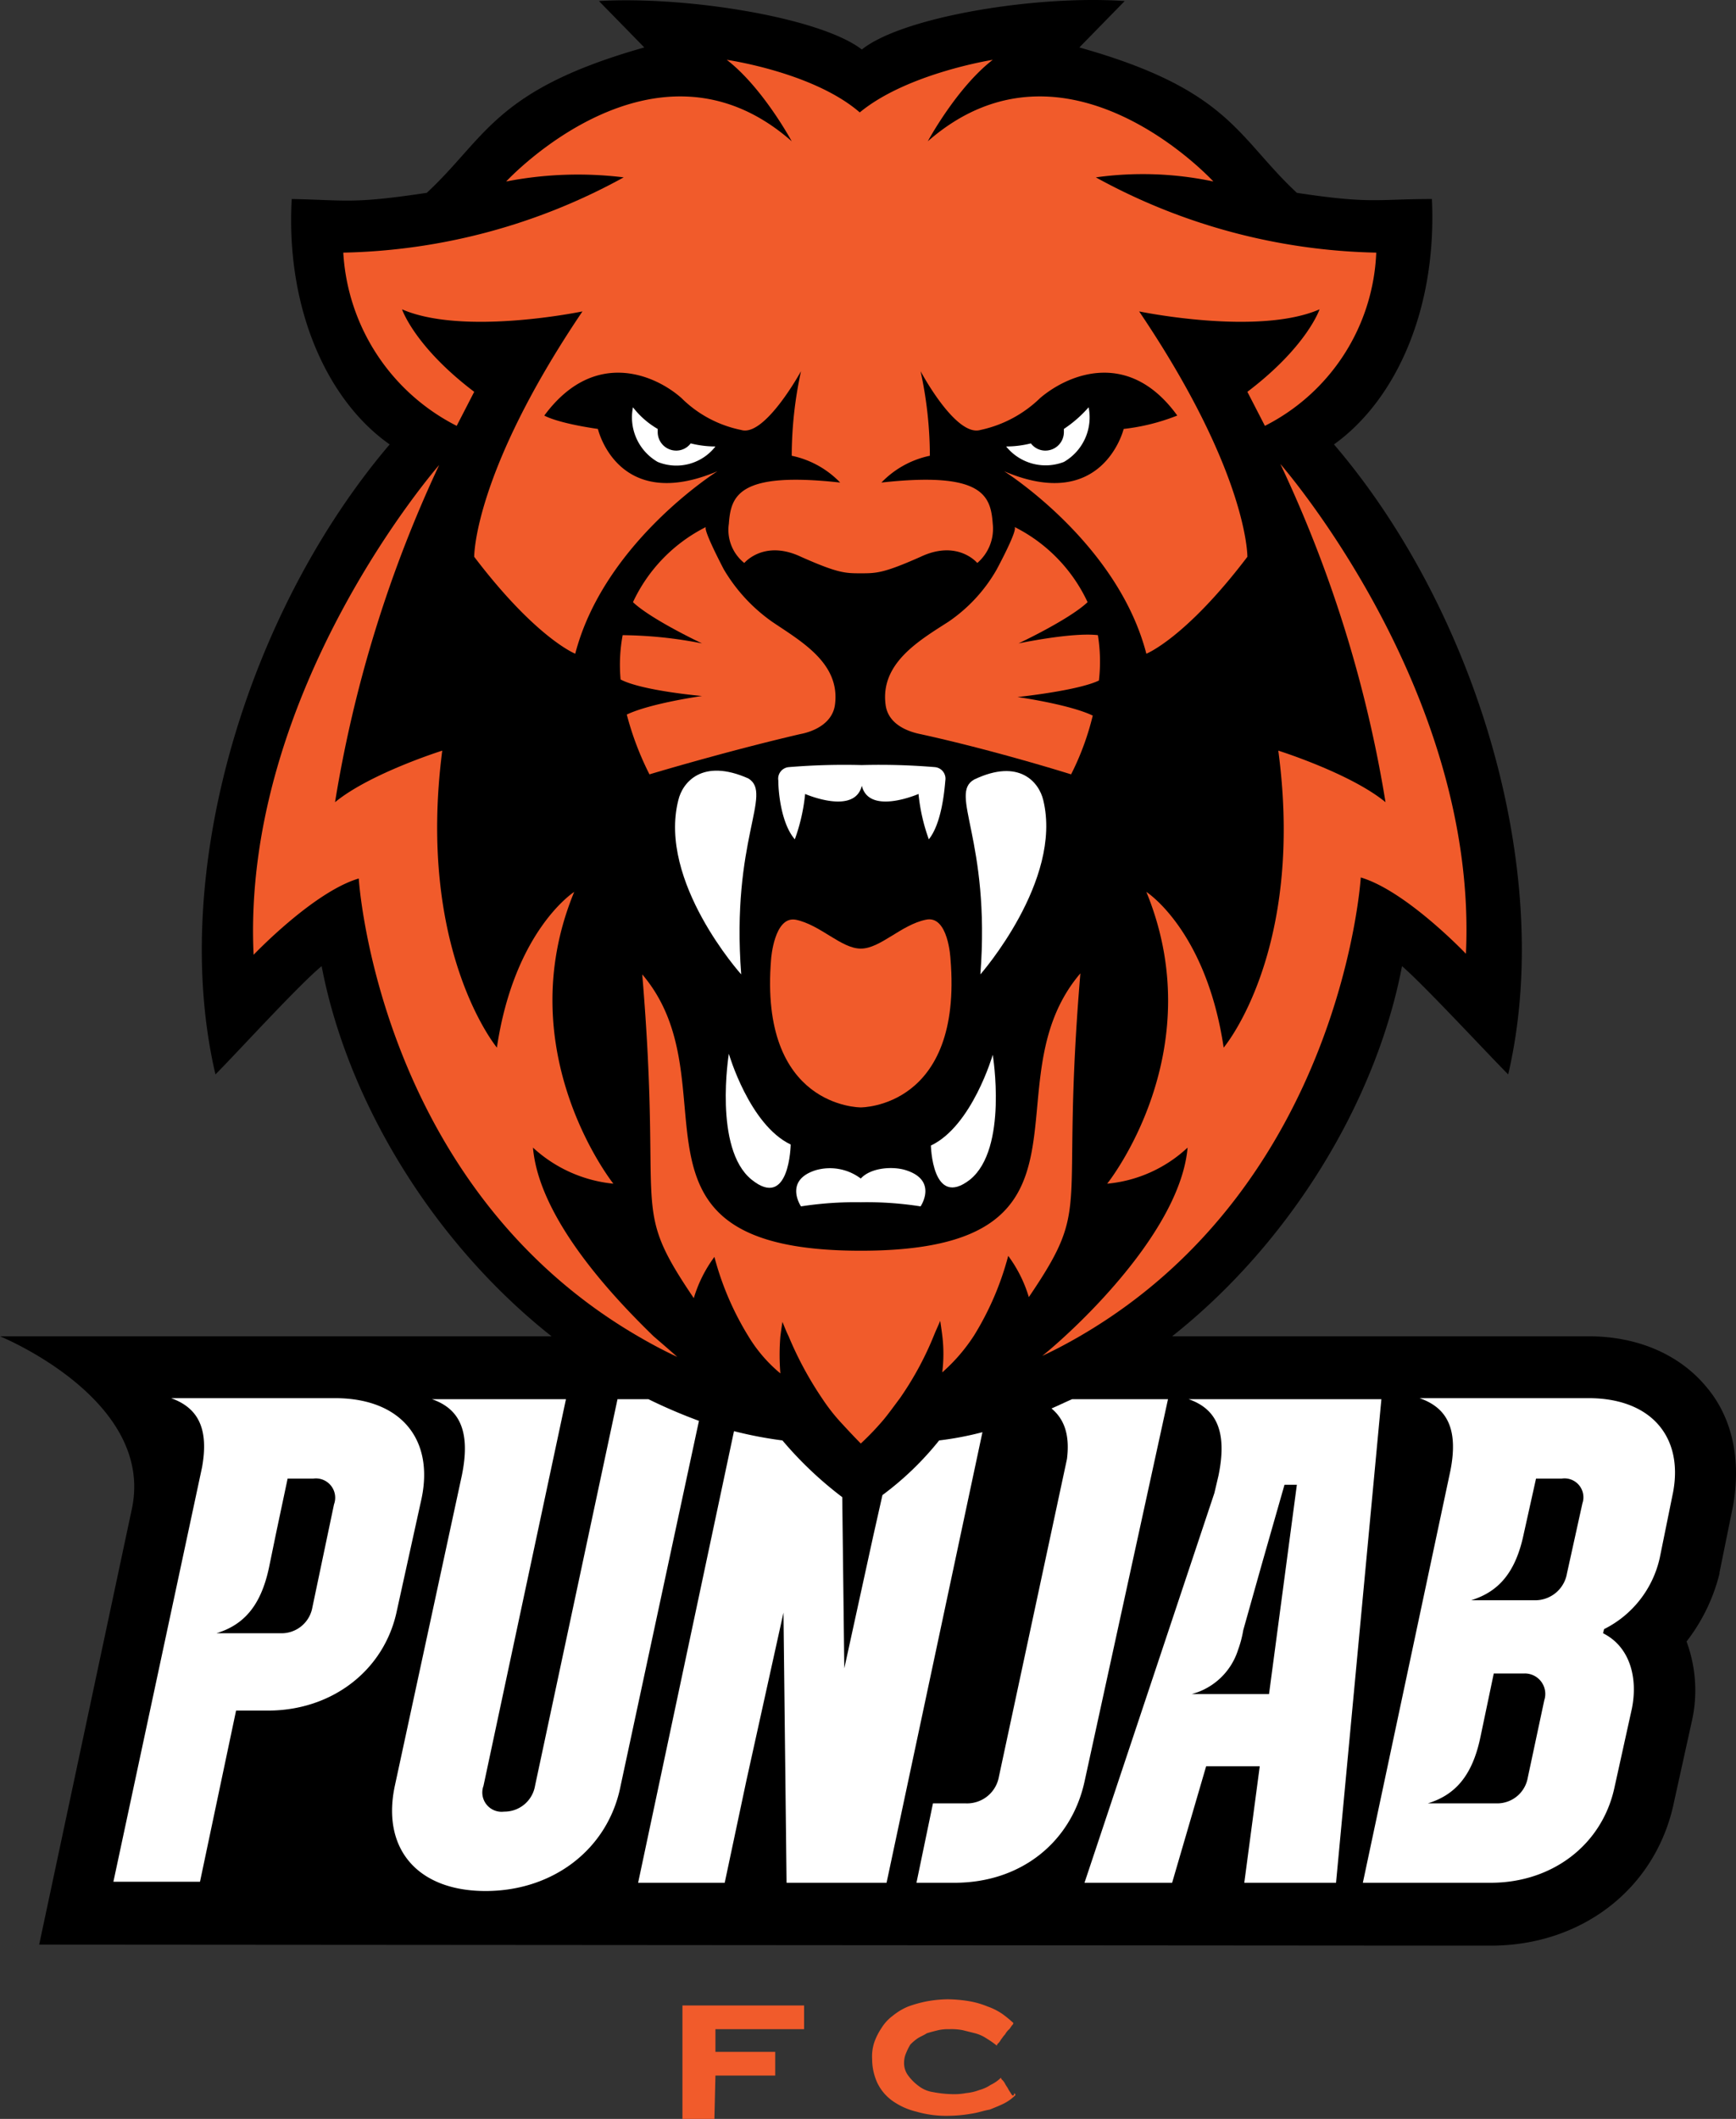 <svg xmlns="http://www.w3.org/2000/svg" viewBox="0 0 168.398 205.502">
  <rect x="0" y="0" width="168.398" height="205.502" fill="#333333" stroke="none"/>
  <defs>
    <style>
      .cls-1 {
        fill: #f15b2b;
      }

      .cls-2 {
        fill: #fff;
      }
    </style>
  </defs>
  <g id="Layer_2" data-name="Layer 2">
    <g id="Layer_1-2" data-name="Layer 1">
      <g>
        <path d="M165.6,134.602c-2.6-3.2-6.7-5-11.5-5H113.7c11.5-9.1,19.8-22.8,22.3-35.9,2.2,1.9,8.3,8.5,10.3,10.5,4.6-19.7-3.2-45.1-16.9-61.1,6-4.3,10-13.1,9.5-23.8-5.3,0-5.9.5-13.1-.6-5.8-5.4-6.5-10-21.1-14.1l4.4-4.5c-8.5-.6-21.5,1.5-25.5,4.7-4-3.1-17-5.2-25.5-4.7l4.4,4.5c-14.5,4.1-15.3,8.7-21.1,14.1-7.3,1.1-7.8.7-13.1.6-.6,10.7,3.5,19.6,9.5,23.8-13.7,16.1-21.5,41.4-16.9,61.1,2-2,8.1-8.7,10.3-10.5,2.5,13.1,10.8,26.8,22.3,35.9H0s15,6.1,12.8,16.7l-9,42.3,140.8.1c8.9,0,16.1-5.6,17.8-14l1.7-7.7a13.649,13.649,0,0,0-.5-7.8,17.637,17.637,0,0,0,3.2-6.6v-.1l1.3-6.4C168.9,141.702,168.1,137.602,165.6,134.602Z"/>
        <polygon class="cls-1" points="66.2 205.502 69.3 205.502 69.4 201.302 75.2 201.302 75.2 199.002 69.4 199.002 69.4 196.802 78 196.802 78 194.502 66.2 194.502 66.2 205.502"/>
        <path class="cls-1" d="M98.1,203.102c-.1-.2-.2-.3-.3-.5s-.2-.3-.3-.5a1.38,1.38,0,0,0-.3-.4.31.31,0,0,1-.1-.2,3.592,3.592,0,0,1-1,.7,3.697,3.697,0,0,1-1.1.5,4.961,4.961,0,0,1-1.3.3,6.149,6.149,0,0,1-1.4.1,11.02,11.02,0,0,1-1.8-.2,2.986,2.986,0,0,1-1.4-.6,4.741,4.741,0,0,1-1-1,2.01,2.01,0,0,1-.4-1.3,2.388,2.388,0,0,1,.2-.9,5.94,5.94,0,0,1,.4-.8,4.35,4.35,0,0,1,.7-.6c.3-.2.6-.3.9-.5.3-.1.7-.2,1.1-.3a4.485,4.485,0,0,1,1.1-.1,5.702,5.702,0,0,1,1.3.1l1.2.3a3.697,3.697,0,0,1,1.1.5,8.651,8.651,0,0,1,1,.7.31.31,0,0,1,.1-.2,1.381,1.381,0,0,0,.3-.4c.1-.1.2-.3.4-.5a1.756,1.756,0,0,1,.4-.5c.1-.1.2-.3.3-.4a.31.31,0,0,0,.1-.2,10.625,10.625,0,0,0-1.1-.9,6.109,6.109,0,0,0-1.4-.7,8.448,8.448,0,0,0-1.7-.5,13.786,13.786,0,0,0-2.2-.2,12.312,12.312,0,0,0-2,.2,12.091,12.091,0,0,0-1.8.5,5.968,5.968,0,0,0-1.5.9,4.263,4.263,0,0,0-1.1,1.2,6.109,6.109,0,0,0-.7,1.4,4.404,4.404,0,0,0-.2,1.6,5.555,5.555,0,0,0,.5,2.3,4.573,4.573,0,0,0,1.4,1.7,6.691,6.691,0,0,0,2.4,1.1,10.377,10.377,0,0,0,3.2.4,13.613,13.613,0,0,0,2.1-.2c.7-.1,1.2-.3,1.8-.4.5-.2,1-.4,1.4-.6a4.44,4.44,0,0,0,1.1-.8.31.31,0,0,0-.1-.2C98.3,203.402,98.2,203.202,98.1,203.102Z"/>
        <g>
          <path class="cls-2" d="M40.9,145.302c1.2-5.8-2.1-9.7-8.4-9.7H16.6c2.5.9,3.7,2.8,3,6.7l-8.6,40.2h8.4l3.5-16.6H26c6.2,0,11.3-3.9,12.5-9.7Zm-8.5.6-2.1,10a3.037,3.037,0,0,1-3.1,2.5H21c2.6-.8,4.3-2.6,5.1-6.4l.7-3.4,1.1-5.2h2.5A1.871,1.871,0,0,1,32.4,145.902Z"/>
          <path class="cls-2" d="M62.9,135.702h-3l-8,37.5a3.007,3.007,0,0,1-3,2.5,1.871,1.871,0,0,1-2-2.5l8-37.5h-13c2.6.9,3.8,3,2.9,7.4l-6.5,30.1c-1.3,6.1,2.2,10.2,8.8,10.2s11.9-4.1,13.1-10.2l7.6-35.4A51.559,51.559,0,0,1,62.9,135.702Z"/>
          <path class="cls-2" d="M91.1,139.702a29.554,29.554,0,0,1-5.5,5.3l-.9,4-2.8,12.8-.2-16.6a36.089,36.089,0,0,1-5.8-5.5,38.897,38.897,0,0,1-4.7-.9l-9.3,43.8h8.4l2.1-9.9h0l3.6-16.3.3,26.2H86l9.3-43.7A31.05,31.05,0,0,1,91.1,139.702Z"/>
          <path class="cls-2" d="M123,135.702h-7.7c2.6.9,3.8,3,2.9,7.4l-.4,1.7-12.6,37.8h8.5l3.3-11.3h5.2l-1.5,11.3h8.9l4.4-46.9H123Zm.1,28.6h-7.5a6.45,6.45,0,0,0,4.5-4.3,10.55,10.55,0,0,0,.5-1.9l1.8-6.4h0l2.2-7.7h1.2Z"/>
          <path class="cls-2" d="M154.1,135.602H137.7c2.6.9,3.8,2.9,3,7l-8.5,40h12.4c6,0,10.8-3.7,12-9.2l1.7-7.7c.6-3-.2-6-2.8-7.3l.1-.4a10.189,10.189,0,0,0,5.4-6.9l1.3-6.4C163.3,139.302,160.1,135.602,154.1,135.602Zm-4.3,29.3-1.6,7.5a3.007,3.007,0,0,1-3,2.5h-6.7c2.6-.8,4.3-2.6,5.1-6.4l1.3-6.2h3A1.984,1.984,0,0,1,149.8,164.902Zm3.7-19.1-1.5,6.8a3.121,3.121,0,0,1-3.1,2.6h-6.2c2.6-.8,4.3-2.6,5.1-6.4l1.2-5.4h2.5A1.832,1.832,0,0,1,153.5,145.802Z"/>
          <path class="cls-2" d="M113.3,135.702H104c-.7.3-1.3.6-2,.9,1.2,1,1.8,2.5,1.5,4.9l-6.6,30.8a3.135,3.135,0,0,1-3.2,2.6H90.5l-1.6,7.7h3.7c6.4,0,11.3-3.9,12.6-9.8Z"/>
        </g>
        <path class="cls-2" d="M72.9,114.402c3.7,3,3.8-3.4,3.8-3.4-4-1.9-6-8.8-6-8.8S69.2,111.402,72.9,114.402Z"/>
        <path class="cls-2" d="M65.8,77.602c-2,7.9,6.1,16.9,6.1,16.9-1-13.1,3.1-17.5.7-19C68.1,73.502,66.2,75.902,65.8,77.602Z"/>
        <path class="cls-2" d="M63.8,44.802a4.804,4.804,0,0,0,5.6-1.5,9.862,9.862,0,0,1-2.4-.3,1.75,1.75,0,0,1-1.4.7,1.793,1.793,0,0,1-1.8-1.8v-.3a8.255,8.255,0,0,1-2.4-2.1A4.987,4.987,0,0,0,63.8,44.802Z"/>
        <path class="cls-2" d="M94.1,114.402c3.7-3,2.2-12.1,2.2-12.1s-2,6.9-6,8.8C90.3,111.002,90.4,117.302,94.1,114.402Z"/>
        <path class="cls-2" d="M95.1,94.502s8-9.1,6.1-16.9c-.4-1.7-2.3-4.1-6.7-2C92,77.002,96.1,81.402,95.1,94.502Z"/>
        <path class="cls-2" d="M103.2,44.802a4.987,4.987,0,0,0,2.4-5.3,12.065,12.065,0,0,1-2.4,2.1v.3a1.793,1.793,0,0,1-1.8,1.8,1.75,1.75,0,0,1-1.4-.7,9.863,9.863,0,0,1-2.4.3A4.917,4.917,0,0,0,103.2,44.802Z"/>
        <path class="cls-2" d="M83.5,114.302a4.982,4.982,0,0,0-4.4-.8c-3.1,1-1.4,3.5-1.4,3.5a34.171,34.171,0,0,1,5.8-.4,33.583,33.583,0,0,1,5.8.4s1.7-2.5-1.4-3.5C86.7,113.102,84.5,113.202,83.5,114.302Z"/>
        <path class="cls-2" d="M77.1,81.402a17.928,17.928,0,0,0,1-4.4s4.8,2.1,5.5-.8c.7,2.9,5.5.8,5.5.8a17.928,17.928,0,0,0,1,4.4c1.2-1.5,1.5-4.5,1.6-5.7a1.125,1.125,0,0,0-1-1.3,64.607,64.607,0,0,0-7.1-.2,65.075,65.075,0,0,0-7.1.2,1.125,1.125,0,0,0-1,1.3C75.5,76.902,75.8,79.902,77.1,81.402Z"/>
        <path class="cls-1" d="M63,75.102s7.3-2.2,14.6-3.9c1.6-.3,3.2-1.2,3.4-2.9.5-4-3.3-6.1-6.1-8a16.395,16.395,0,0,1-4.7-5.1c-.1-.2-2.1-4-1.7-4.1a15.467,15.467,0,0,0-7.1,7.3c1.8,1.7,6.7,4,6.7,4a41.289,41.289,0,0,0-7.7-.8,15.708,15.708,0,0,0-.2,4.3c2.1,1.1,7.9,1.6,7.9,1.6s-5,.7-7.3,1.8A29.007,29.007,0,0,0,63,75.102Z"/>
        <path class="cls-1" d="M51.7,111.302a13.448,13.448,0,0,0,7.8,3.5s-10.2-12.8-3.8-28.3c0,0-5.8,3.7-7.5,15.1,0,0-7.8-9.4-5.3-28.8,0,0-7,2.2-10.4,5a123.454,123.454,0,0,1,10.1-32.7s-19.2,21.9-18,47.5c0,0,5.8-6.1,10.2-7.4,0,0,1.8,29.7,27.1,44.4,1.2.7,2.5,1.4,3.8,2,0,0-.9-.8-2.3-2C59.7,126.002,52.3,118.302,51.7,111.302Z"/>
        <path class="cls-1" d="M106.5,61.602c-2.5-.3-7.7.8-7.7.8s4.9-2.3,6.7-4a15.467,15.467,0,0,0-7.1-7.3c.4.2-1.6,3.9-1.7,4.1a15.287,15.287,0,0,1-4.7,5.1c-2.8,1.8-6.6,4-6.1,8,.2,1.8,1.9,2.6,3.4,2.9,7.3,1.6,14.6,3.9,14.6,3.9a26.162,26.162,0,0,0,2.1-5.7c-2.3-1.1-7.3-1.8-7.3-1.8s5.8-.6,7.9-1.6A16.221,16.221,0,0,0,106.5,61.602Z"/>
        <path class="cls-1" d="M44.3,41.302l1.7-3.3c-5.8-4.4-7-8-7-8,6,2.6,17.5.2,17.5.2-10.6,15.7-10.5,23.8-10.5,23.8,6,7.9,9.8,9.4,9.8,9.4,2.8-10.8,13.8-17.7,13.8-17.7-9.7,4.1-11.6-4.1-11.6-4.1-4.1-.6-5.2-1.3-5.2-1.3,4.8-6.5,10.7-4,13.3-1.7a11.446,11.446,0,0,0,5.8,3.1c2.3.7,5.8-5.7,5.8-5.7a38.863,38.863,0,0,0-.9,8.2,9.102,9.102,0,0,1,4.7,2.6c-9.9-1.1-10.6,1.3-10.8,4a4.103,4.103,0,0,0,1.5,3.8s1.9-2.3,5.5-.6c3.6,1.6,4.3,1.6,5.8,1.6s2.2,0,5.8-1.6c3.6-1.7,5.5.6,5.5.6a4.374,4.374,0,0,0,1.5-3.8c-.2-2.7-.9-5.1-10.8-4a9.102,9.102,0,0,1,4.7-2.6,38.863,38.863,0,0,0-.9-8.2s3.4,6.4,5.8,5.7a11.841,11.841,0,0,0,5.8-3.1c2.7-2.3,8.6-4.8,13.3,1.7a20.264,20.264,0,0,1-5.2,1.3s-2,8.2-11.6,4.1c0,0,11,6.9,13.8,17.7,0,0,3.8-1.5,9.8-9.4,0,0,.1-8.1-10.5-23.8,0,0,11.5,2.4,17.5-.2,0,0-1.2,3.6-7,8l1.7,3.3a19.716,19.716,0,0,0,10.8-16.8,58.826,58.826,0,0,1-27.2-7.3,33.044,33.044,0,0,1,11.4.4s-14.3-15.6-27.7-3.9c0,0,2.8-5.2,6.3-7.9,0,0-8.3,1.3-12.9,5.1-4.5-3.9-12.9-5.1-12.9-5.1,3.5,2.7,6.3,7.9,6.3,7.9-13.3-11.7-27.7,3.9-27.7,3.9a36.419,36.419,0,0,1,11.4-.4,58.825,58.825,0,0,1-27.2,7.3A20.134,20.134,0,0,0,44.3,41.302Z"/>
        <path class="cls-1" d="M83.5,121.302c-24.9,0-12.1-16.1-21.2-26.8,2,23.9-1.3,22.1,5,31.4a12.922,12.922,0,0,1,2-4,28.446,28.446,0,0,0,3.3,7.7,14.193,14.193,0,0,0,3.1,3.6,21.598,21.598,0,0,1,0-3.6c.1-.8.2-1.4.2-1.4.2.5.4,1,.6,1.4a34.132,34.132,0,0,0,3.3,6.1,18.262,18.262,0,0,0,1.9,2.4c1.1,1.2,1.8,1.9,1.8,1.9a27.132,27.132,0,0,0,2.2-2.3c.5-.6,1-1.3,1.6-2.1a30.958,30.958,0,0,0,3.3-6.1c.2-.5.4-.9.6-1.4,0,0,.1.6.2,1.4a14.45,14.45,0,0,1,0,3.6,17.099,17.099,0,0,0,3.1-3.6,28.447,28.447,0,0,0,3.3-7.7,12.922,12.922,0,0,1,2,4c6.3-9.3,3-7.5,5-31.4C95.6,105.202,108.4,121.302,83.5,121.302Z"/>
        <path class="cls-1" d="M83.5,107.402c.1,0,9.9,0,8.7-14.4,0,0-.2-4.3-2.4-3.8-2.4.5-4.4,2.8-6.3,2.8s-3.9-2.3-6.3-2.8c-2.1-.4-2.4,3.8-2.4,3.8C73.6,107.402,83.4,107.402,83.5,107.402Z"/>
        <path class="cls-1" d="M134.4,77.802c-3.4-2.8-10.4-5-10.4-5,2.6,19.5-5.3,28.8-5.3,28.8-1.7-11.4-7.5-15.1-7.5-15.1,6.4,15.6-3.8,28.3-3.8,28.3a13.181,13.181,0,0,0,7.8-3.5c-.6,6.9-8,14.7-11.8,18.2-1.4,1.3-2.3,2-2.3,2,1.3-.6,2.6-1.3,3.8-2,25.3-14.8,27.1-44.4,27.1-44.4,4.4,1.3,10.2,7.4,10.2,7.4,1.2-25.6-18-47.5-18-47.5A122.833,122.833,0,0,1,134.4,77.802Z"/>
      </g>
    </g>
  </g>
</svg>

